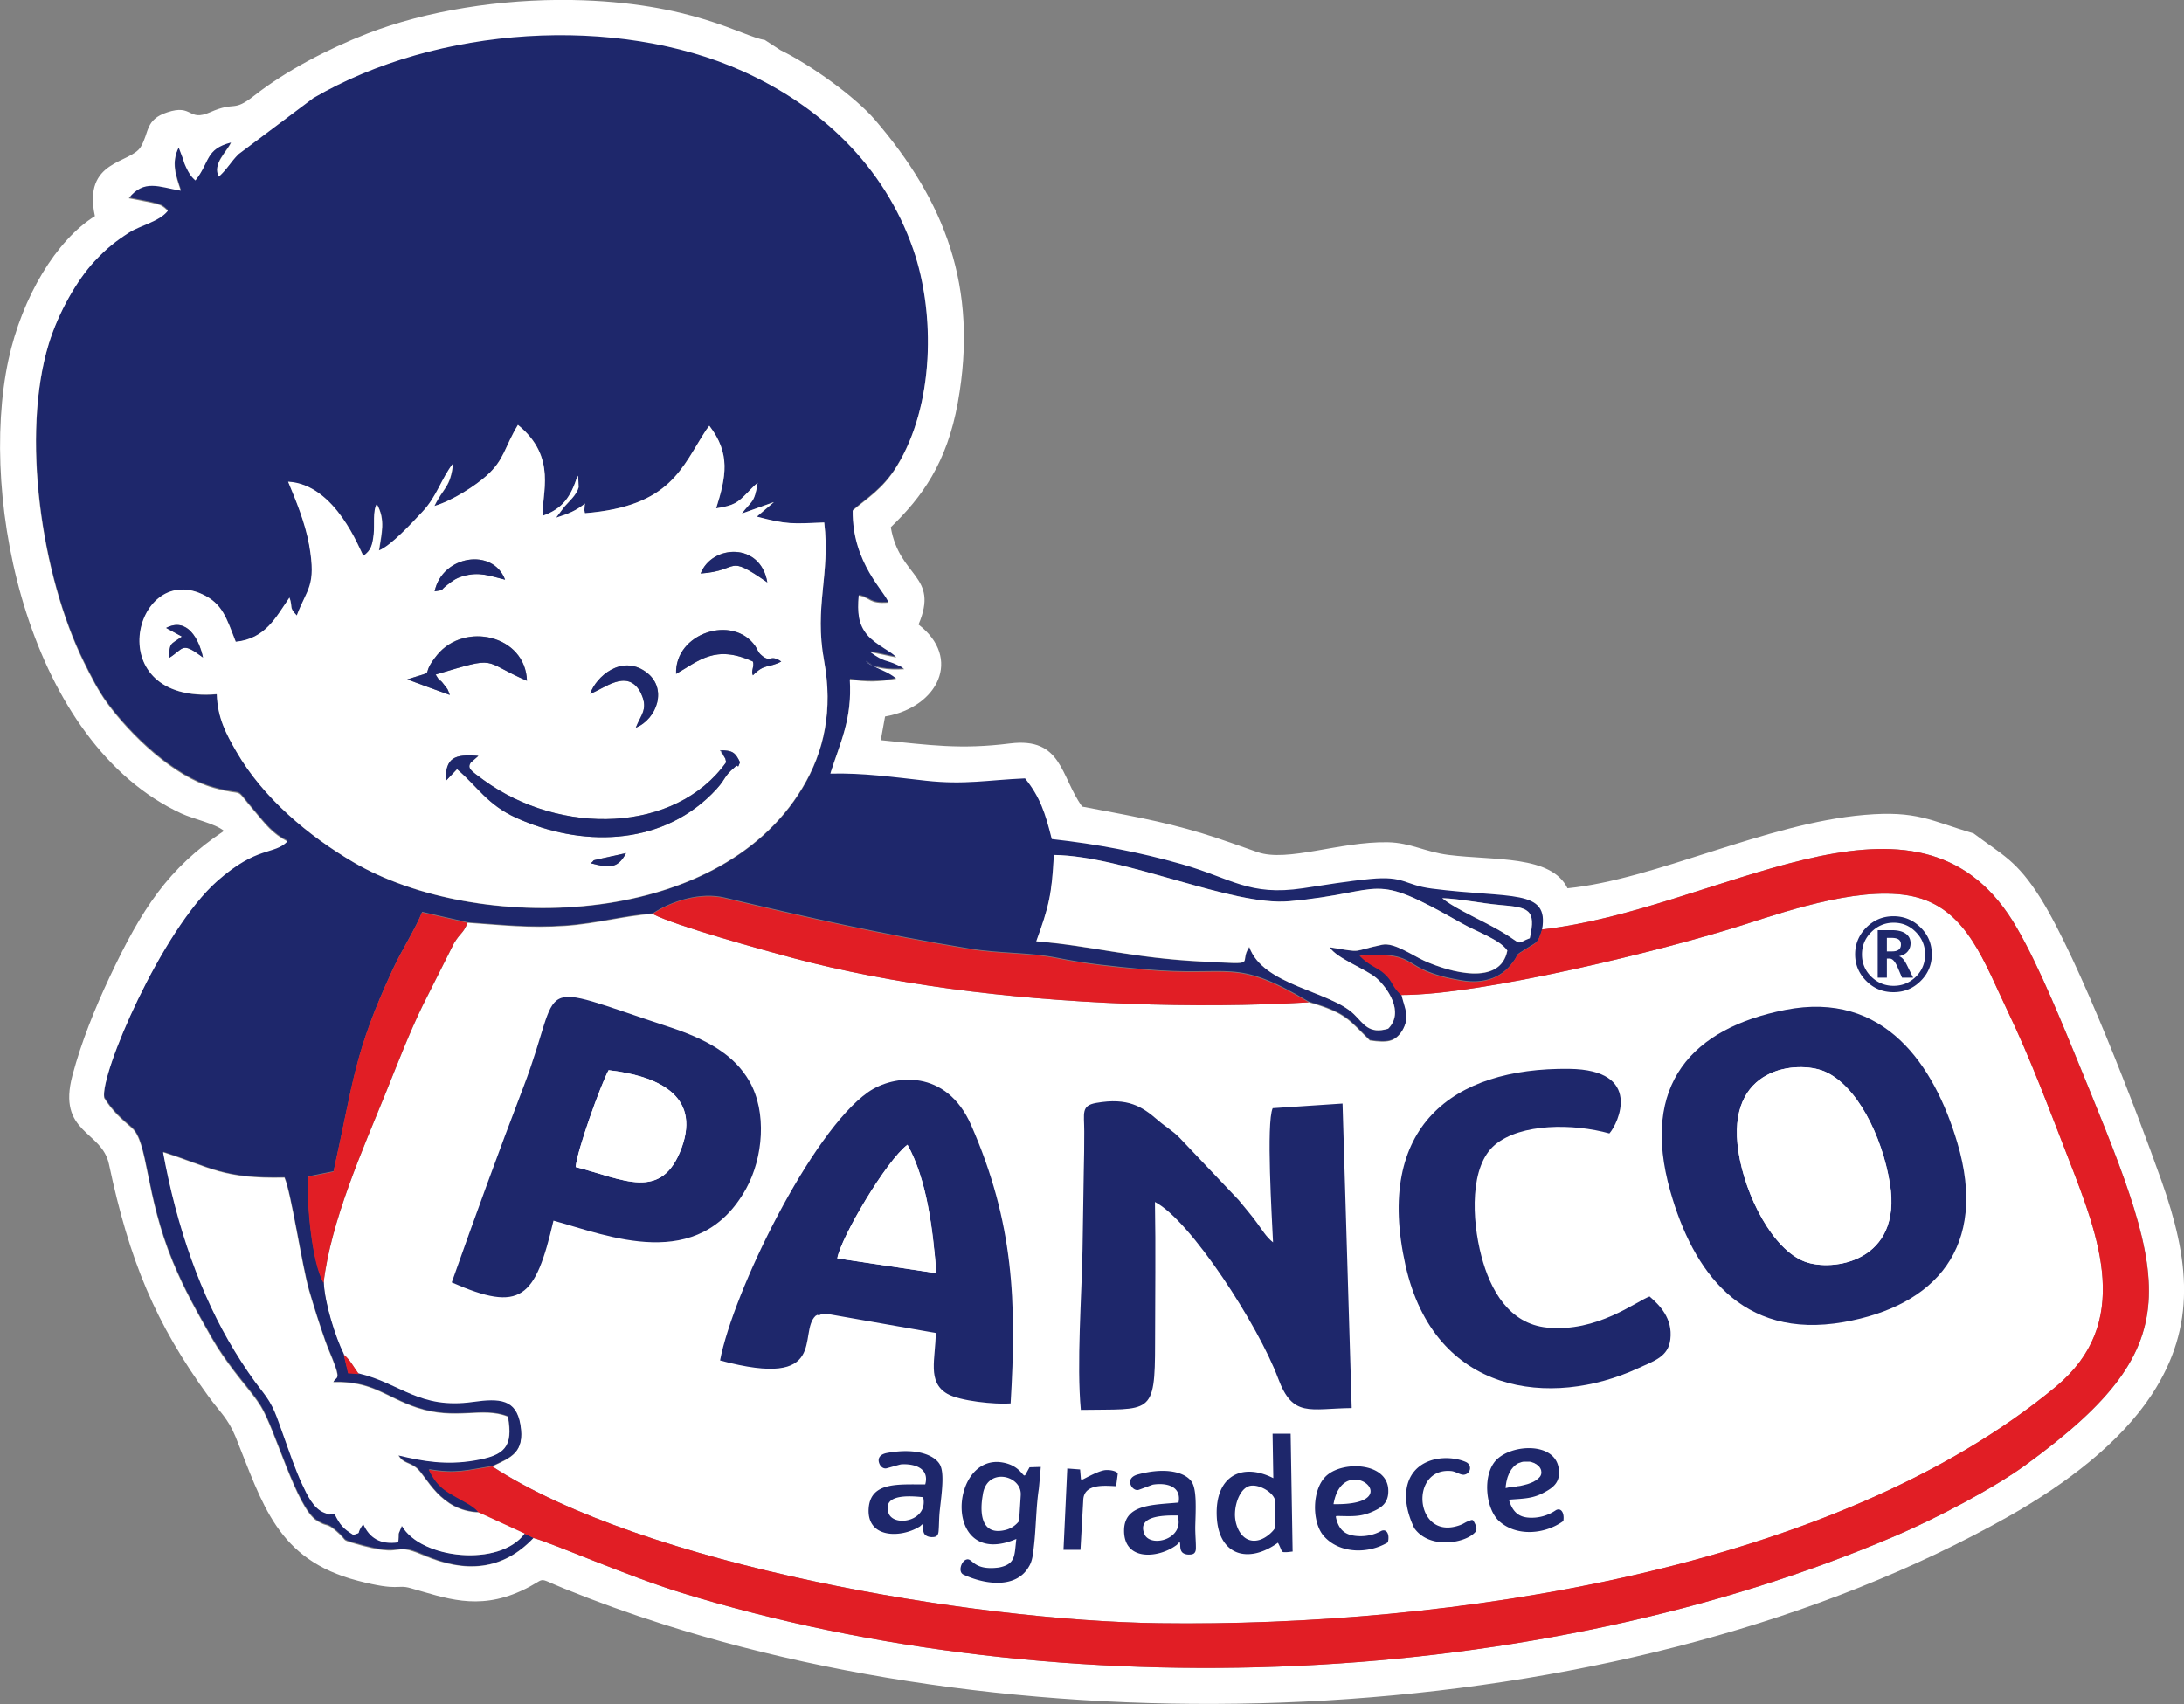 <svg xmlns="http://www.w3.org/2000/svg" id="Camada_1" viewBox="0 0 178.83 139.56">
<rect x="0" y="0" width="178.83" height="139.56" fill="#808080" stroke="none"/>
<defs>
<style>
.cls-1{fill:#1e276b}.cls-1,.cls-2,.cls-3{fill-rule:evenodd}.cls-2{fill:#e11e25}.cls-3{fill:#fff}
</style>
</defs>
<path d="M114.72 81.49c.28 1.21.74 1.82.07 2.96-.58.89-1.19.98-2.63.77-1.71-1.66-1.9-2.24-4.99-3.13-9.33.55-20.19.14-29.42-1.12-4.33-.59-8.71-1.41-12.83-2.51-2.44-.66-9.59-2.62-11.48-3.61-2.14.13-4.64.82-7.17.99-2.97.2-5.1-.06-7.98-.26-.37.91-.56.76-1.11 1.67l-2.58 5.13c-1.09 2.24-2.07 4.8-3.02 7.15-1.85 4.56-4.49 10.47-5.08 15.55.09 1.74.95 4.47 1.64 5.86.23.21.22.18.47.48l.24.34c.13.19.33.5.53.78 3.44.82 4.94 2.95 9.33 2.33 2.2-.31 3.53-.22 3.88 1.86.38 2.27-.78 2.66-2.28 3.37 12.42 8.1 39.24 12.63 54.62 12.84 23.58.33 55.24-4.28 73.41-19.37 6.29-5.22 3.55-12.18 1.05-18.64-1.58-4.07-3.16-8.32-4.98-12.09-1.93-4.01-3.3-8.2-7.38-9.33-4.1-1.13-10.43 1-14.19 2.21-6.53 2.09-21.54 5.78-28.12 5.77Z" class="cls-3"/>
<path d="M86.3 70.03c5.81.07 14.6 4.21 19.28 3.79 8.14-.74 6.42-2.58 14.11 1.8 1.23.7 3.13 1.34 3.74 2.24-.57 2.95-4.74 1.78-6.81.83-.99-.45-2.46-1.51-3.43-1.31-2.65.55-1.41.68-4.3.21.54.9 2.98 1.78 3.83 2.53.87.76 2.32 2.78.95 4.14-1.61.47-2-.41-2.8-1.19-1.95-1.9-7.48-2.36-8.57-5.51-.96 1.44.97 1.44-3.79 1.21-5.83-.29-9.11-1.3-13.64-1.66 1.02-2.84 1.27-3.85 1.43-7.08Zm31.79 3.53c.71.62 2.54 1.51 3.55 2.03 3.58 1.85 2.09 1.84 3.62 1.25.55-2.38-.12-2.52-2.41-2.72-1.54-.13-3.34-.52-4.76-.56ZM35.57 41.45c1.52-.45 3.39-1.69 4.27-2.48 1.47-1.33 1.44-2.31 2.57-4.16 3.27 2.64 1.91 5.69 2.03 7.44 1.64-.57 2.3-1.54 2.85-3.28.03.06.06.09.06.19l.03.76c-.17.64-.79 1.16-1.16 1.58l-.69.91c1.06-.34 1.62-.56 2.37-1.16.01.03-.02.06-.02.1l-.03.44s.02.11.02.12c0 .02 0 .09.03.13 7.06-.58 7.91-3.77 9.93-6.83l.25-.33c1.76 2.28 1.37 4.19.56 6.76 1.48-.24 1.73-.43 2.61-1.33.04-.05.1-.11.14-.15.05-.05.1-.11.15-.15.27-.26.25-.26.5-.46-.29 1.73-.5 1.44-1.3 2.52l2.63-.94-1.4 1.19c2.48.65 2.9.6 5.52.48.51 4.27-.84 6.85-.01 11.34.74 3.98.03 7.42-1.78 10.43-6.99 11.63-26.75 11.92-36.73 6.07-3.71-2.17-7.4-5.26-9.6-9.07-.83-1.43-1.53-2.74-1.6-4.7-9.63.8-6.82-10.78-1.2-8.19 1.66.77 1.97 1.92 2.75 3.9 2.44-.25 3.28-2 4.4-3.62.29.85-.08.76.6 1.47.82-2.21 1.62-2.35 1.01-5.79-.32-1.83-1.09-3.68-1.72-5.17 3.9.21 5.87 5.61 6.16 6.07.63-.43.74-.89.85-1.8.08-.71-.09-1.88.25-2.44.73 1.3.38 2.4.18 3.8.99-.39 2.71-2.27 3.53-3.14 1.23-1.3 1.52-2.68 2.54-3.99-.25 2.01-.76 1.89-1.55 3.48Zm8.12 84.5-.73-.35c-2.03 2.77-8.49 2.1-10.04-.67l-.26.64s0 .48-.04.71c-1.5.21-2.37-.38-2.86-1.5-.69.94-.02.63-.81.89-.83-.52-1.09-.79-1.54-1.71h-.33c-.56-.09.53.29-.5-.1-.91-.34-1.42-1.48-1.8-2.29-.62-1.33-1.06-2.65-1.52-3.95-.61-1.71-.8-2.49-1.78-3.73-.79-1-1.5-2.05-2.24-3.26-2.79-4.56-4.75-10.16-5.87-16.3 3.95 1.26 4.85 2.19 9.94 2.08.55 1.25 1.43 7.23 2.01 9.23.41 1.42.86 2.84 1.33 4.16.25.7.53 1.29.79 2.01.45 1.26.05.89-.13 1.35 3.25-.08 4.26 1.23 6.82 2.09 3.22 1.08 5.36-.11 7.47.74.46 2.5-.27 3.18-2.74 3.59-2.32.39-4.18.07-6.22-.42.4.68.88.54 1.49 1.04.8.66 1.92 3.54 5.09 3.63-.22-.23-.17-.21-.51-.47-.25-.18-.23-.17-.54-.34-1.45-.84-2.25-1.07-3.04-2.7 2.2.38 3.11.07 5.2-.27 1.5-.7 2.66-1.09 2.28-3.37-.35-2.08-1.68-2.17-3.88-1.86-4.39.62-5.9-1.51-9.33-2.33l-.89-.06-.36-1.54c-.69-1.39-1.55-4.11-1.64-5.86-.97-1.67-1.39-6.51-1.27-8.69l2.08-.42c1.65-7.4 1.67-9.69 4.85-16.55.75-1.62 1.89-3.37 2.4-4.69l3.73.85c2.88.2 5.01.46 7.98.26 2.53-.17 5.03-.86 7.17-.99 1.58-1.04 3.92-1.76 5.89-1.29 6.73 1.61 13.12 3.04 20.02 4.17 2.56.42 4.96.3 7.21.76 2.33.48 4.7.71 7.06.93 7.33.66 7.33-1.03 13.56 2.67 3.09.89 3.28 1.46 4.99 3.13 1.44.21 2.05.12 2.63-.77.67-1.14.21-1.75-.07-2.96-.84-.81-.62-1.07-1.36-1.74-.59-.54-1.18-.6-2.04-1.47 5.27-.34 2.97 1.17 8.38 2.06 1.86.31 3.18-.29 3.98-1.26.96-1.17.02-.55 1.35-1.39.86-.55.85-.34 1.25-1.57.59-3.36-2.55-2.51-9.02-3.36-2.33-.31-2.2-1.08-5.09-.79-1.86.18-3.7.49-5.49.76-4.41.66-5.86-.82-9.91-1.97-3.48-.99-6.88-1.63-10.65-2.06-.53-2.14-.96-3.46-2.19-4.97-3.03.13-4.91.54-8.12.19-2.61-.28-5.17-.65-7.82-.58.8-2.53 1.8-4.44 1.59-7.72 1.33.24 2.39.23 3.81-.05-.71-.66-1.92-.87-2.51-1.46.49.6 1.85.78 3.16.68-.26-.22-.14-.15-.57-.35-.97-.46-1.03-.18-2.21-1.05l2.12.44c-.19-.38-1.68-1.02-2.38-1.86-.73-.88-.8-1.8-.69-3.21 1.01.17.81.71 2.44.58-.24-.86-2.98-3.21-2.93-7.54 1.18-1.02 2.45-1.74 3.61-3.62 3.07-5 3.17-12.51 1.35-17.76-2.4-6.92-7.65-11.78-13.99-14.62-10.3-4.62-24.96-3.72-35.13 2.21l-6.13 4.6c-.67.67-.88 1.17-1.61 1.84-.58-1.02.69-2.05 1-2.8-2.13.56-1.72 1.6-2.92 3.11-.39-.34-.55-.63-.76-1.07-.23-.5-.14-.38-.3-.81l-.31-.82c-.64 1.24-.24 2.32.17 3.54-1.77-.3-3.01-.97-4.26.62l1.83.36c.81.18.93.26 1.37.67-.69.87-2.24 1.18-3.17 1.78-1.1.71-1.8 1.25-2.85 2.37-1.38 1.48-2.92 4.11-3.73 6.75-2.28 7.43-.63 18.99 2.87 26.07.6 1.21 1.17 2.36 1.9 3.34 1.94 2.65 5.47 6.04 8.72 6.95 2.83.79 1.5-.27 3.33 1.89.93 1.09 1.43 1.82 2.72 2.5-1.09 1.12-2.45.33-5.75 3.25-4.59 4.06-9.63 15.86-9.25 17.76.69 1.12 1.4 1.71 2.27 2.47 1.33 1.17 1.07 5.44 3.34 10.95.97 2.35 2.02 4.18 3.16 6.19.59 1.04 1.23 1.92 1.88 2.79.75.99 1.53 1.84 2.14 2.81 1.21 1.91 2.94 8.38 4.62 9.42.93.58.72.1 1.61.87.96.83.3.64 1.47.99 4.46 1.32 2.83-.23 5.63.96 3.42 1.54 6.48 1.32 9.02-1.36Z" class="cls-1"/>
<path d="M126.27 76.12c14.32-1.59 30.02-13.19 38.17-1.26 1.82 2.67 3.95 7.81 5.33 11.17 7.7 18.77 10.07 23.76-3.86 33.92-2.64 1.92-7.26 4.36-10.68 5.83-29.28 12.53-68.08 14.31-99.42 4.67-4.36-1.34-10.37-3.99-12.12-4.49-2.53 2.68-5.59 2.9-9.04 1.42-2.8-1.2-1.17.35-5.63-.96-1.17-.35-.51-.16-1.47-.99-.89-.77-.67-.29-1.61-.87-1.68-1.04-3.41-7.51-4.62-9.42-.61-.96-1.4-1.82-2.14-2.81-.66-.87-1.29-1.75-1.88-2.79-1.14-2.02-2.19-3.84-3.16-6.19-2.27-5.51-2.01-9.78-3.34-10.95-.87-.76-1.58-1.35-2.27-2.47-.38-1.89 4.67-13.7 9.25-17.76 3.31-2.93 4.66-2.13 5.75-3.25-1.29-.68-1.79-1.41-2.72-2.5-1.83-2.15-.5-1.09-3.33-1.89-3.25-.91-6.78-4.29-8.72-6.95-.72-.99-1.3-2.13-1.9-3.34-3.49-7.09-5.15-18.64-2.87-26.07.81-2.63 2.35-5.26 3.73-6.75 1.05-1.12 1.75-1.66 2.85-2.37.92-.59 2.48-.9 3.17-1.78-.44-.42-.56-.49-1.37-.67l-1.83-.36c1.25-1.59 2.49-.92 4.26-.62-.41-1.22-.8-2.3-.17-3.54l.31.82c.16.43.07.31.3.81.21.44.37.73.76 1.07 1.2-1.51.79-2.56 2.92-3.11-.31.75-1.57 1.78-1 2.8.73-.67.94-1.17 1.61-1.84l6.13-4.6C35.82 2.1 50.49 1.2 60.79 5.82c6.33 2.84 11.59 7.7 13.99 14.62 1.82 5.25 1.72 12.76-1.35 17.76-1.15 1.88-2.42 2.6-3.61 3.62-.05 4.33 2.69 6.67 2.93 7.54-1.64.13-1.44-.4-2.44-.58-.11 1.41-.04 2.32.69 3.21.7.84 2.19 1.48 2.38 1.86l-2.12-.44c1.18.86 1.24.59 2.21 1.05.43.2.31.13.57.35-1.31.1-2.68-.09-3.16-.68.59.58 1.79.79 2.51 1.46-1.42.28-2.49.29-3.81.05.21 3.28-.79 5.19-1.59 7.72 2.64-.07 5.21.29 7.82.58 3.21.35 5.09-.06 8.12-.19 1.22 1.51 1.66 2.83 2.19 4.97 3.77.42 7.17 1.07 10.65 2.06 4.05 1.15 5.5 2.63 9.91 1.97 1.79-.27 3.63-.58 5.49-.76 2.89-.28 2.77.49 5.09.79 6.46.83 9.6-.02 9.01 3.34Zm35.31-7.87c-3.51-1.04-4.62-1.88-8.92-1.51-8.08.69-17.11 5.29-24.31 6.01-1.34-2.73-5.97-2.26-9.72-2.73-1.98-.25-3.1-1-5-1.04-3.94-.07-8.2 1.66-10.66.81-1.52-.53-2.96-1.06-4.53-1.54-3.39-1.03-6.29-1.51-9.83-2.19-1.78-2.47-1.63-5.71-5.92-5.17-4.06.51-6.55.13-10.57-.27l.35-1.94c4.37-.76 6.31-4.79 2.74-7.53 1.72-4.06-1.57-3.82-2.27-7.97 2.55-2.46 4.6-5.27 5.49-10.21 1.71-9.49-1.09-16.52-6.78-23.15-1.63-1.9-5.28-4.52-7.74-5.71l-1.29-.84C60.82 3.02 56.69.17 46.81 0 41-.09 34.91.87 30.05 2.76c-3.21 1.25-6.64 3.04-9.23 5.07-1.79 1.41-1.47.42-3.61 1.36-1.83.81-1.4-.7-3.52.01-1.82.6-1.46 1.65-2.16 2.82-.84 1.41-4.77 1.04-3.76 5.68-3.14 1.95-5.96 6.6-7.08 11.78-2.5 11.64 1.75 31.39 14.15 37.14 1.01.47 2.74.81 3.5 1.43-4.57 3.05-6.73 6.37-9.4 12.05-1.18 2.52-2.27 5.2-3.01 7.98-1.26 4.75 2.4 4.49 2.99 7.26 1.68 7.93 3.8 13.04 8.17 19.05.9 1.24 1.58 1.78 2.2 3.29 2.22 5.49 3.38 10.06 10 11.78 3.46.9 3.16.28 4.33.61 2.79.78 5.45 1.87 9.04.23 2.36-1.08 1-1.21 3.55-.19 2.56 1.04 5.27 2.02 8.1 2.92 33.62 10.71 79.36 8.54 110.13-8.82 4.71-2.66 9.15-6.03 11.75-9.99 3.71-5.66 3.08-11.06.79-17.53-2.05-5.77-6.74-18.06-9.89-23.12-1.97-3.12-3.08-3.5-5.51-5.33Z" class="cls-3"/>
<path d="M48.37 70.7c.44-.32-.11-.16.89-.39l2-.44c-.7 1.36-1.51 1.18-2.89.83Zm11.09-8.27c-.13-.6-.02-.14-.22-.56-.56-1.15.12.44-.27-.42 1 0 1.24.17 1.62.98-.25.69-.08.1-.37.35-1.15.97-.63.95-1.98 2.29-4.32 4.26-10.71 4.29-15.97 1.91-2.38-1.07-3.21-2.62-4.85-3.99l-.92.97c-.04-1.9.7-2.22 2.67-2.05l-.63.55c-.29.46-.04.63 1.05 1.42 6.29 4.59 15.7 4.37 19.87-1.45Zm-11.14-5.61c.5-1.42 2.55-3.2 4.52-1.83 1.91 1.33.94 3.91-.78 4.6.44-1.13 1.1-1.55.33-3-1.1-1.83-2.97-.14-4.07.23Zm-14.97-1.18c2.68-.86.85-.05 2.45-2.01 2.24-2.74 7.21-1.62 7.35 2.12-3.83-1.65-2.22-2.07-7.48-.51.6.99.12.07.7.84.33.45.24.24.46.83-.22-.07-3.4-1.22-3.48-1.27Zm22.01-.45c-.12-3.34 4.65-4.9 6.48-2.28.14.2.22.49.43.68.86.8.73-.08 1.7.59-1.06.56-1.35.13-2.32 1.13-.18-.35.14-.75 0-1.13-3.09-1.42-4.44-.04-6.29 1.01ZM13.6 51.43c1.74-.91 2.7.92 3.02 2.41-1.79-1.33-1.54-.74-2.79.05.07-1.29.08-1.06 1.07-1.76l-1.3-.7Zm21.99-3c.62-2.95 4.77-3.6 5.76-.96-1.25-.3-2.09-.69-3.48-.28-.58.17-.86.41-1.22.68-.79.62-.12.39-1.06.56Zm21.78-1.46c.93-2.38 4.91-2.59 5.46.73-3.46-2.4-2.14-.95-5.46-.73Zm10.11 7.16c-.83-4.49.52-7.07.01-11.34-2.63.11-3.05.17-5.52-.48l1.4-1.19-2.63.94c.81-1.08 1.02-.8 1.3-2.52-.24.2-.23.19-.5.46-.05.05-.1.11-.15.15-.05.05-.1.11-.14.15-.88.9-1.13 1.09-2.61 1.33.81-2.58 1.2-4.48-.56-6.76l-.25.33c-2.01 3.07-2.87 6.26-9.93 6.83-.02-.04-.03-.11-.03-.13s-.02-.1-.02-.12l.03-.44s.03-.07.02-.1c-.75.59-1.31.82-2.37 1.16l.69-.91c.36-.42.99-.95 1.16-1.58l-.03-.76c0-.09-.03-.13-.06-.19-.55 1.73-1.21 2.7-2.85 3.28-.12-1.74 1.24-4.79-2.03-7.44-1.12 1.85-1.09 2.84-2.57 4.16-.88.79-2.75 2.03-4.27 2.48.78-1.59 1.29-1.47 1.53-3.49-1.01 1.31-1.31 2.69-2.54 3.99-.82.87-2.54 2.75-3.53 3.14.2-1.4.55-2.5-.18-3.8-.34.56-.17 1.73-.25 2.44-.1.91-.22 1.37-.85 1.8-.29-.46-2.26-5.86-6.16-6.07.62 1.49 1.39 3.34 1.72 5.17.61 3.43-.19 3.58-1.01 5.79-.68-.71-.3-.62-.6-1.47-1.12 1.62-1.96 3.37-4.4 3.62-.77-1.97-1.08-3.13-2.75-3.9-5.62-2.59-8.43 8.99 1.2 8.19.06 1.95.77 3.27 1.6 4.7 2.21 3.82 5.9 6.9 9.6 9.07 9.98 5.85 29.74 5.56 36.73-6.07 1.82-3 2.53-6.44 1.8-10.42Z" class="cls-3"/>
<path d="M126.27 76.12c-.4 1.22-.39 1.02-1.25 1.57-1.33.84-.39.22-1.35 1.39-.8.97-2.11 1.57-3.98 1.26-5.41-.89-3.1-2.41-8.38-2.06.87.87 1.45.94 2.04 1.47.74.67.52.93 1.36 1.74 6.58.02 21.59-3.67 28.12-5.77 3.76-1.21 10.09-3.34 14.19-2.21 4.08 1.13 5.46 5.32 7.38 9.33 1.82 3.78 3.4 8.02 4.98 12.09 2.51 6.46 5.24 13.42-1.05 18.64-18.18 15.08-49.83 19.69-73.41 19.37-15.38-.21-42.19-4.74-54.62-12.84-2.1.34-3.01.65-5.2.27.79 1.63 1.59 1.86 3.04 2.7.31.18.29.16.54.34.34.25.29.23.51.47l3.76 1.73.73.35c1.74.5 7.76 3.15 12.12 4.49 31.34 9.64 70.14 7.87 99.42-4.67 3.42-1.47 8.05-3.9 10.68-5.83 13.93-10.16 11.56-15.14 3.86-33.92-1.38-3.36-3.51-8.51-5.33-11.17-8.15-11.93-23.84-.33-38.16 1.26Z" class="cls-2"/>
<path d="M88.5 115.47c5.73-.1 6.08.54 6.08-5.47 0-3.84.06-7.72-.01-11.56 2.9 1.49 8.48 10.13 10.09 14.46 1.2 3.23 2.57 2.46 6.02 2.42l-.75-24.94-5.72.38c-.54 1.21-.06 9.03.03 10.99-.56-.44-.92-1.06-1.35-1.64-.53-.72-.88-1.1-1.47-1.83L96.6 93.2c-.59-.61-1.04-.81-1.82-1.48-1.25-1.08-2.41-1.85-5.02-1.39-1.26.22-.98.84-.98 2.34 0 1.11-.01 2.21-.04 3.32-.04 2.11-.06 4.2-.1 6.32-.07 3.94-.49 9.38-.14 13.16Zm53.85-21.14c-1.08-7.02 4.87-7.48 7.01-6.59 2.66 1.11 4.75 5.28 5.38 9.18 1.05 6.44-4.69 7.26-6.96 6.41-2.62-.99-4.87-5.37-5.43-9Zm3.83-11.62c-7.58 1.49-11.9 6.08-9.41 14.86 1.84 6.49 5.79 12.18 14.19 10.71 7.49-1.31 11.86-6.13 9.31-14.69-1.88-6.32-5.95-12.48-14.09-10.88Zm-77.62 20.35c.3-1.7 3.99-7.98 5.75-9.31 1.6 2.88 2.07 6.9 2.37 10.52l-8.12-1.21Zm-9.6 8.36c8.99 2.42 6.35-2.26 7.82-3.65.07-.03.18-.13.21-.06.04.07.16-.04.21-.05.34-.03.23-.06.66-.03l8.76 1.54c0 2.07-.74 4.02.96 4.99 1.01.58 3.89.88 5.17.78.5-8.29.27-14.81-3.23-22.79-2.02-4.62-6.33-4.18-8.44-2.7-4.64 3.26-11.04 16.32-12.12 21.97Z" class="cls-1"/>
<path d="m42.96 125.6-3.76-1.73c-3.17-.1-4.29-2.98-5.09-3.63-.61-.5-1.09-.36-1.49-1.04 2.04.49 3.9.81 6.22.42 2.47-.41 3.2-1.1 2.74-3.59-2.11-.85-4.25.34-7.47-.74-2.57-.86-3.57-2.17-6.82-2.09.18-.46.58-.09.13-1.35-.26-.72-.54-1.31-.79-2.01-.46-1.32-.91-2.73-1.33-4.16-.58-2-1.46-7.98-2.01-9.23-5.09.11-5.99-.82-9.94-2.08 1.12 6.13 3.08 11.74 5.87 16.3.74 1.21 1.45 2.26 2.24 3.26.98 1.24 1.16 2.03 1.78 3.73.47 1.3.9 2.62 1.52 3.95.38.81.9 1.95 1.8 2.29 1.04.38-.06 0 .5.09h.33c.46.93.71 1.2 1.54 1.72.79-.27.13.05.81-.89.5 1.12 1.37 1.71 2.86 1.5.04-.23.04-.69.04-.71l.26-.64c1.57 2.73 8.02 3.4 10.06.63Z" class="cls-3"/>
<path d="M47.14 95.58c.09-1.29 2.04-6.73 2.7-7.93 3.83.44 7.58 1.96 5.98 6.35-1.64 4.46-4.79 2.57-8.68 1.58Zm-10.15 9.45c5.67 2.49 6.84 1.34 8.33-5.06 4.43 1.21 11.9 4.39 15.78-2.63 1.39-2.52 1.71-6.25.27-8.77-1.26-2.21-3.52-3.45-6.57-4.46-11.58-3.8-8.55-3.94-11.93 4.89-2.05 5.35-4.02 10.77-5.88 16.03Zm98.08 1.15c-1.09.4-4.31 2.96-8.39 2.55-3.11-.31-4.65-3.06-5.38-5.85-.8-3.04-.96-7.39 1.11-9.12 2.13-1.78 6.43-1.75 9.37-.93.73-.82 2.79-5.22-3.3-5.29-9.57-.11-15.92 4.75-13.4 16.07 2.38 10.66 11.93 11.72 19.03 8.46 1.35-.62 2.49-.95 2.66-2.37.21-1.75-.9-2.82-1.7-3.52Z" class="cls-1"/>
<path d="M102.29 77.55c1.09 3.15 6.62 3.61 8.57 5.51.81.78 1.2 1.66 2.8 1.19 1.37-1.36-.08-3.38-.95-4.14-.86-.75-3.3-1.63-3.83-2.53 2.88.47 1.65.34 4.3-.21.97-.2 2.44.86 3.43 1.31 2.08.94 6.24 2.11 6.81-.83-.6-.9-2.51-1.54-3.74-2.24-7.69-4.38-5.97-2.54-14.11-1.8-4.68.43-13.47-3.72-19.28-3.79-.16 3.23-.41 4.24-1.44 7.07 4.53.36 7.81 1.37 13.64 1.66 4.77.24 2.84.24 3.8-1.2Z" class="cls-3"/>
<path d="M53.43 74.85c1.9.99 9.04 2.95 11.48 3.61 4.12 1.1 8.5 1.92 12.83 2.51 9.24 1.26 20.09 1.67 29.42 1.12-6.23-3.69-6.23-2-13.56-2.67-2.36-.21-4.73-.45-7.06-.93-2.24-.46-4.65-.34-7.21-.76-6.89-1.13-13.29-2.56-20.02-4.17-1.96-.47-4.3.24-5.88 1.29Z" class="cls-2"/>
<path d="M142.35 94.33c.56 3.64 2.81 8.01 5.44 9 2.26.85 8.01.03 6.96-6.41-.64-3.9-2.72-8.07-5.38-9.18-2.15-.9-8.1-.43-7.02 6.59Z" class="cls-3"/>
<path d="M26.49 105.08c.59-5.07 3.23-10.99 5.08-15.55.95-2.35 1.93-4.91 3.02-7.15l2.58-5.13c.55-.91.74-.77 1.11-1.67l-3.73-.85c-.51 1.32-1.65 3.07-2.4 4.69-3.19 6.87-3.2 9.15-4.85 16.55l-2.08.42c-.12 2.18.3 7.02 1.27 8.69Z" class="cls-2"/>
<path d="M47.14 95.58c3.9.99 7.05 2.88 8.67-1.58 1.6-4.39-2.14-5.9-5.98-6.35-.65 1.2-2.6 6.64-2.69 7.93Zm21.42 7.48 8.11 1.22c-.3-3.63-.77-7.65-2.37-10.52-1.75 1.32-5.45 7.6-5.74 9.3Z" class="cls-3"/>
<path d="M59.46 62.43c-4.16 5.82-13.57 6.04-19.87 1.45-1.08-.79-1.33-.96-1.05-1.42l.63-.55c-1.97-.17-2.71.15-2.67 2.05l.92-.97c1.64 1.38 2.48 2.92 4.85 3.99 5.25 2.38 11.65 2.35 15.97-1.91 1.35-1.33.83-1.32 1.98-2.29.29-.25.12.34.37-.35-.38-.81-.62-.98-1.62-.98.39.86-.3-.73.27.42.2.42.08-.03.22.56Zm-26.11-6.79c.07.04 3.25 1.2 3.48 1.28-.22-.59-.12-.38-.46-.83-.58-.78-.1.14-.7-.84 5.26-1.57 3.65-1.14 7.48.51-.13-3.74-5.1-4.86-7.35-2.12-1.6 1.95.23 1.15-2.45 2Zm22.01-.45c1.85-1.05 3.19-2.43 6.29-1.01.14.38-.18.78 0 1.13.97-.99 1.27-.57 2.32-1.13-.97-.67-.85.21-1.7-.59-.21-.2-.29-.48-.43-.68-1.83-2.62-6.6-1.06-6.48 2.28Z" class="cls-1"/>
<path d="M118.09 73.56c.71.62 2.54 1.51 3.55 2.03 3.58 1.85 2.09 1.84 3.62 1.25.55-2.38-.12-2.52-2.41-2.72-1.54-.13-3.34-.52-4.76-.56Z" class="cls-3"/>
<path d="M48.32 56.82c1.1-.37 2.96-2.07 4.07-.22.77 1.45.11 1.87-.33 3 1.72-.69 2.69-3.28.78-4.6-1.97-1.38-4.02.4-4.52 1.82Zm-12.73-8.39c.94-.18.27.06 1.07-.55.36-.27.64-.51 1.22-.68 1.39-.41 2.23-.02 3.48.28-1-2.65-5.15-2-5.77.95Zm21.78-1.46c3.32-.23 2-1.67 5.46.73-.55-3.31-4.53-3.1-5.46-.73ZM13.6 51.43l1.3.71c-.98.7-1 .46-1.07 1.76 1.26-.79 1.01-1.39 2.79-.05-.32-1.49-1.28-3.33-3.02-2.42ZM48.37 70.7c1.38.35 2.19.54 2.89-.83l-2 .44c-1 .23-.45.07-.89.39Z" class="cls-1"/>
<path d="M149.15 77.88c.25.18-.41.47.55.27.95-.2.28 0 .55-.55-.02 0 .2-.46-.58-.31-1.1.2 0-.17-.52.59Z" class="cls-3"/>
<path d="M29.38 112.54c-.2-.28-.4-.59-.53-.78-.05-.07-.19-.28-.24-.34-.25-.3-.24-.27-.47-.48l.36 1.54.88.06Z" class="cls-2"/>
<path d="m83.58 122.45-.12 1.92c-.01.23-.01.21-.17.38a2 2 0 0 1-1.02.57c-2 .46-2.04-1.54-1.8-2.87.3-2.33 3.21-1.65 3.11 0Zm25.61.74c.78-4.59 6.42.13 0 0Zm4.45 3.13c.18-.73-.15-1.15-.57-.92-.55.3-1.31.5-2.16.38-.64-.09-1.24-.36-1.5-1.41-.04-.18-.06-.22.14-.21 1.11.02 1.81.08 2.75-.32.78-.33 1.45-.72 1.37-1.9-.16-2.14-3.61-2.3-5-1.13-1.28 1.07-1.28 3.89-.26 5.01 1.28 1.44 3.63 1.46 5.23.5Zm-40.86-2.33c-.56-1.53 1.3-1.53 2.81-1.37.44 1.94-2.3 2.46-2.81 1.37Zm-.17-3.74c.41-.11 1.12-.32 1.18-.32 1.1-.07 2.33.32 1.97 1.64-2.15.02-4.46-.24-4.63 1.94-.19 2.48 2.6 2.48 4.15 1.53.09-.03.29-.3.31-.19.05.18-.09.6.16.85.09.09.27.18.51.19.27 0 .54 0 .59-.45.05-.52.03-1.15.11-1.82.16-1.44.38-2.99 0-3.67-.41-.74-1.85-1.41-4.34-.95-.63.12-.77.49-.62.86.1.27.35.46.61.39Zm21.13 5.47c-.68-1.47 1.17-1.63 2.68-1.6.61 1.9-2.08 2.64-2.68 1.6Zm-.48-3.71c.4-.14 1.09-.41 1.15-.42 1.09-.17 2.35.12 2.09 1.47-2.14.2-4.47.13-4.46 2.32.01 2.49 2.8 2.25 4.27 1.18.09-.04.27-.33.3-.22.06.18-.04.6.23.83.1.08.29.16.53.15.27 0 .54-.05.55-.5.01-.52-.06-1.15-.05-1.82.04-1.45.13-3.01-.3-3.65-.47-.7-1.96-1.25-4.41-.59-.61.17-.73.56-.55.91.13.26.41.43.65.34Zm-6.18 4.92h1.39l.23-4.11c.08-1.33 1.76-1.14 2.69-1.1l.13-.99c.03-.2-.51-.36-.98-.33-.37.02-1 .31-1.69.67-.14.07-.35.21-.35 0l-.06-.72-1.05-.08-.31 6.67Zm31.76-6.45c.37.04.74.33 1.03.3.54-.06.71-.79.16-1.04-.75-.34-2.05-.49-3.13-.03-1.76.73-2.36 2.8-1.1 5.44 1.23 1.74 4.05 1.25 4.91.42.16-.15.34-.34-.06-1.01-.09-.15-.25-.03-.43.03-.31.11-.4.26-.96.41-3.44.96-3.83-4.85-.42-4.52Zm4.44 1.39c.01-.07.01-.14.02-.21l.03-.2c.01-.06.02-.13.04-.19.01-.06.03-.12.04-.17.02-.06.03-.11.05-.16l.06-.15c.02-.05.04-.09.06-.14.02-.04.04-.09.07-.13.02-.04.05-.08.07-.12s.05-.07.08-.11c.03-.03.05-.07.08-.1s.06-.06.08-.09c.03-.03.06-.05.09-.08.03-.02.06-.05.09-.07l.09-.06c.03-.02.06-.04.1-.05a.3.3 0 0 1 .1-.04c.03 0 .07-.02.1-.04.03 0 .07-.02.1-.03.03 0 .07 0 .1-.02h.5c.03 0 .06 0 .09.02.03 0 .06 0 .09.02.03 0 .06.02.09.03l.09.03c.03.01.06.02.08.04s.05.03.08.04c.03.02.05.03.07.05s.05.03.07.05.04.04.06.05l.06.06c.02.02.04.04.05.06.02.02.03.04.04.06.01.02.03.04.04.07.01.02.02.04.03.07.01.02.02.05.02.07.01.02.01.05.01.07s.01.05.01.07v.07s-.01.05-.01.07c-.01.02-.01.05-.02.07s-.02.05-.03.07-.03.05-.04.07c-.02.02-.04.05-.06.07s-.04.05-.07.07c-.02.02-.05.05-.08.07s-.06.05-.09.07l-.1.07c-.04.02-.08.04-.12.07-.04.02-.09.04-.13.06-.05.02-.09.04-.15.06-.05.02-.1.04-.16.06s-.11.04-.17.05c-.06.02-.12.03-.19.05s-.13.03-.21.05c-.07.02-.15.03-.22.04-.08 0-.16.03-.24.04l-.26.03-.27.03c-.09.01-.21.05-.31.06Zm4.73 2.7c.11-.75-.25-1.13-.65-.86-.52.35-1.25.63-2.11.59-.65-.03-1.27-.25-1.63-1.26-.06-.17-.08-.21.12-.23 1.1-.08 1.81-.09 2.7-.58.75-.4 1.38-.86 1.18-2.02-.36-2.11-3.81-1.94-5.09-.65-1.17 1.19-.9 3.99.21 5.01 1.42 1.3 3.76 1.1 5.27 0Zm-25.59-2.89c.8-.11 2.01.65 2.01 1.36l-.02 2.06c0 .12-.58.81-1.28 1.02-1.34.39-2.02-1.01-2.01-2.1.01-1.04.51-2.23 1.3-2.34Zm1.84-.62c-2.54-1.29-4.79-.21-4.63 3.16.15 3.2 2.61 3.87 5.01 2.13.32.6.27.76.48.77.12 0 .22.02.62-.04.11 0 .11 0 .1-.09l-.16-9.57h-1.48l.06 3.64Zm-21.04 4.98c-.17 1.31-.01 2.06-1.43 2.34-2.15.28-2.13-.83-2.67-.65-.41.13-.7 1.01-.23 1.23 1.8.84 4.33 1.16 5.36-.66.29-.46.34-1.04.42-1.77.16-1.4.17-3.2.39-4.59.01-.05.16-1.76.16-1.8l-.92.03-.33.6c-.21.38-.35-.86-2.17-1.03-4.12-.27-4.49 8.82 1.42 6.3Zm71.82-44.78c-.87 0-1.61-.3-2.22-.91s-.92-1.34-.92-2.19.31-1.59.92-2.2 1.35-.92 2.22-.92 1.61.31 2.22.92c.62.61.92 1.34.92 2.2s-.31 1.59-.92 2.19c-.61.61-1.35.91-2.22.91Zm.01-5.69c-.71 0-1.32.26-1.83.77s-.76 1.12-.76 1.83.25 1.32.76 1.82 1.12.75 1.83.75 1.32-.25 1.83-.75c.5-.5.75-1.11.75-1.82s-.25-1.32-.75-1.83c-.51-.52-1.11-.77-1.83-.77Zm1.6 4.5-.51-1.03c-.21-.43-.43-.67-.65-.72.32-.08.55-.2.71-.39.16-.19.24-.41.24-.68 0-.33-.13-.59-.39-.78s-.64-.29-1.13-.29h-1.17v3.89h.75v-1.56h.23c.22 0 .43.22.63.67l.38.89h.91Zm-2.15-3.26v1.11h.43c.48 0 .72-.19.72-.56 0-.19-.06-.33-.19-.42s-.33-.13-.61-.13h-.35Z" class="cls-1"/>
</svg>